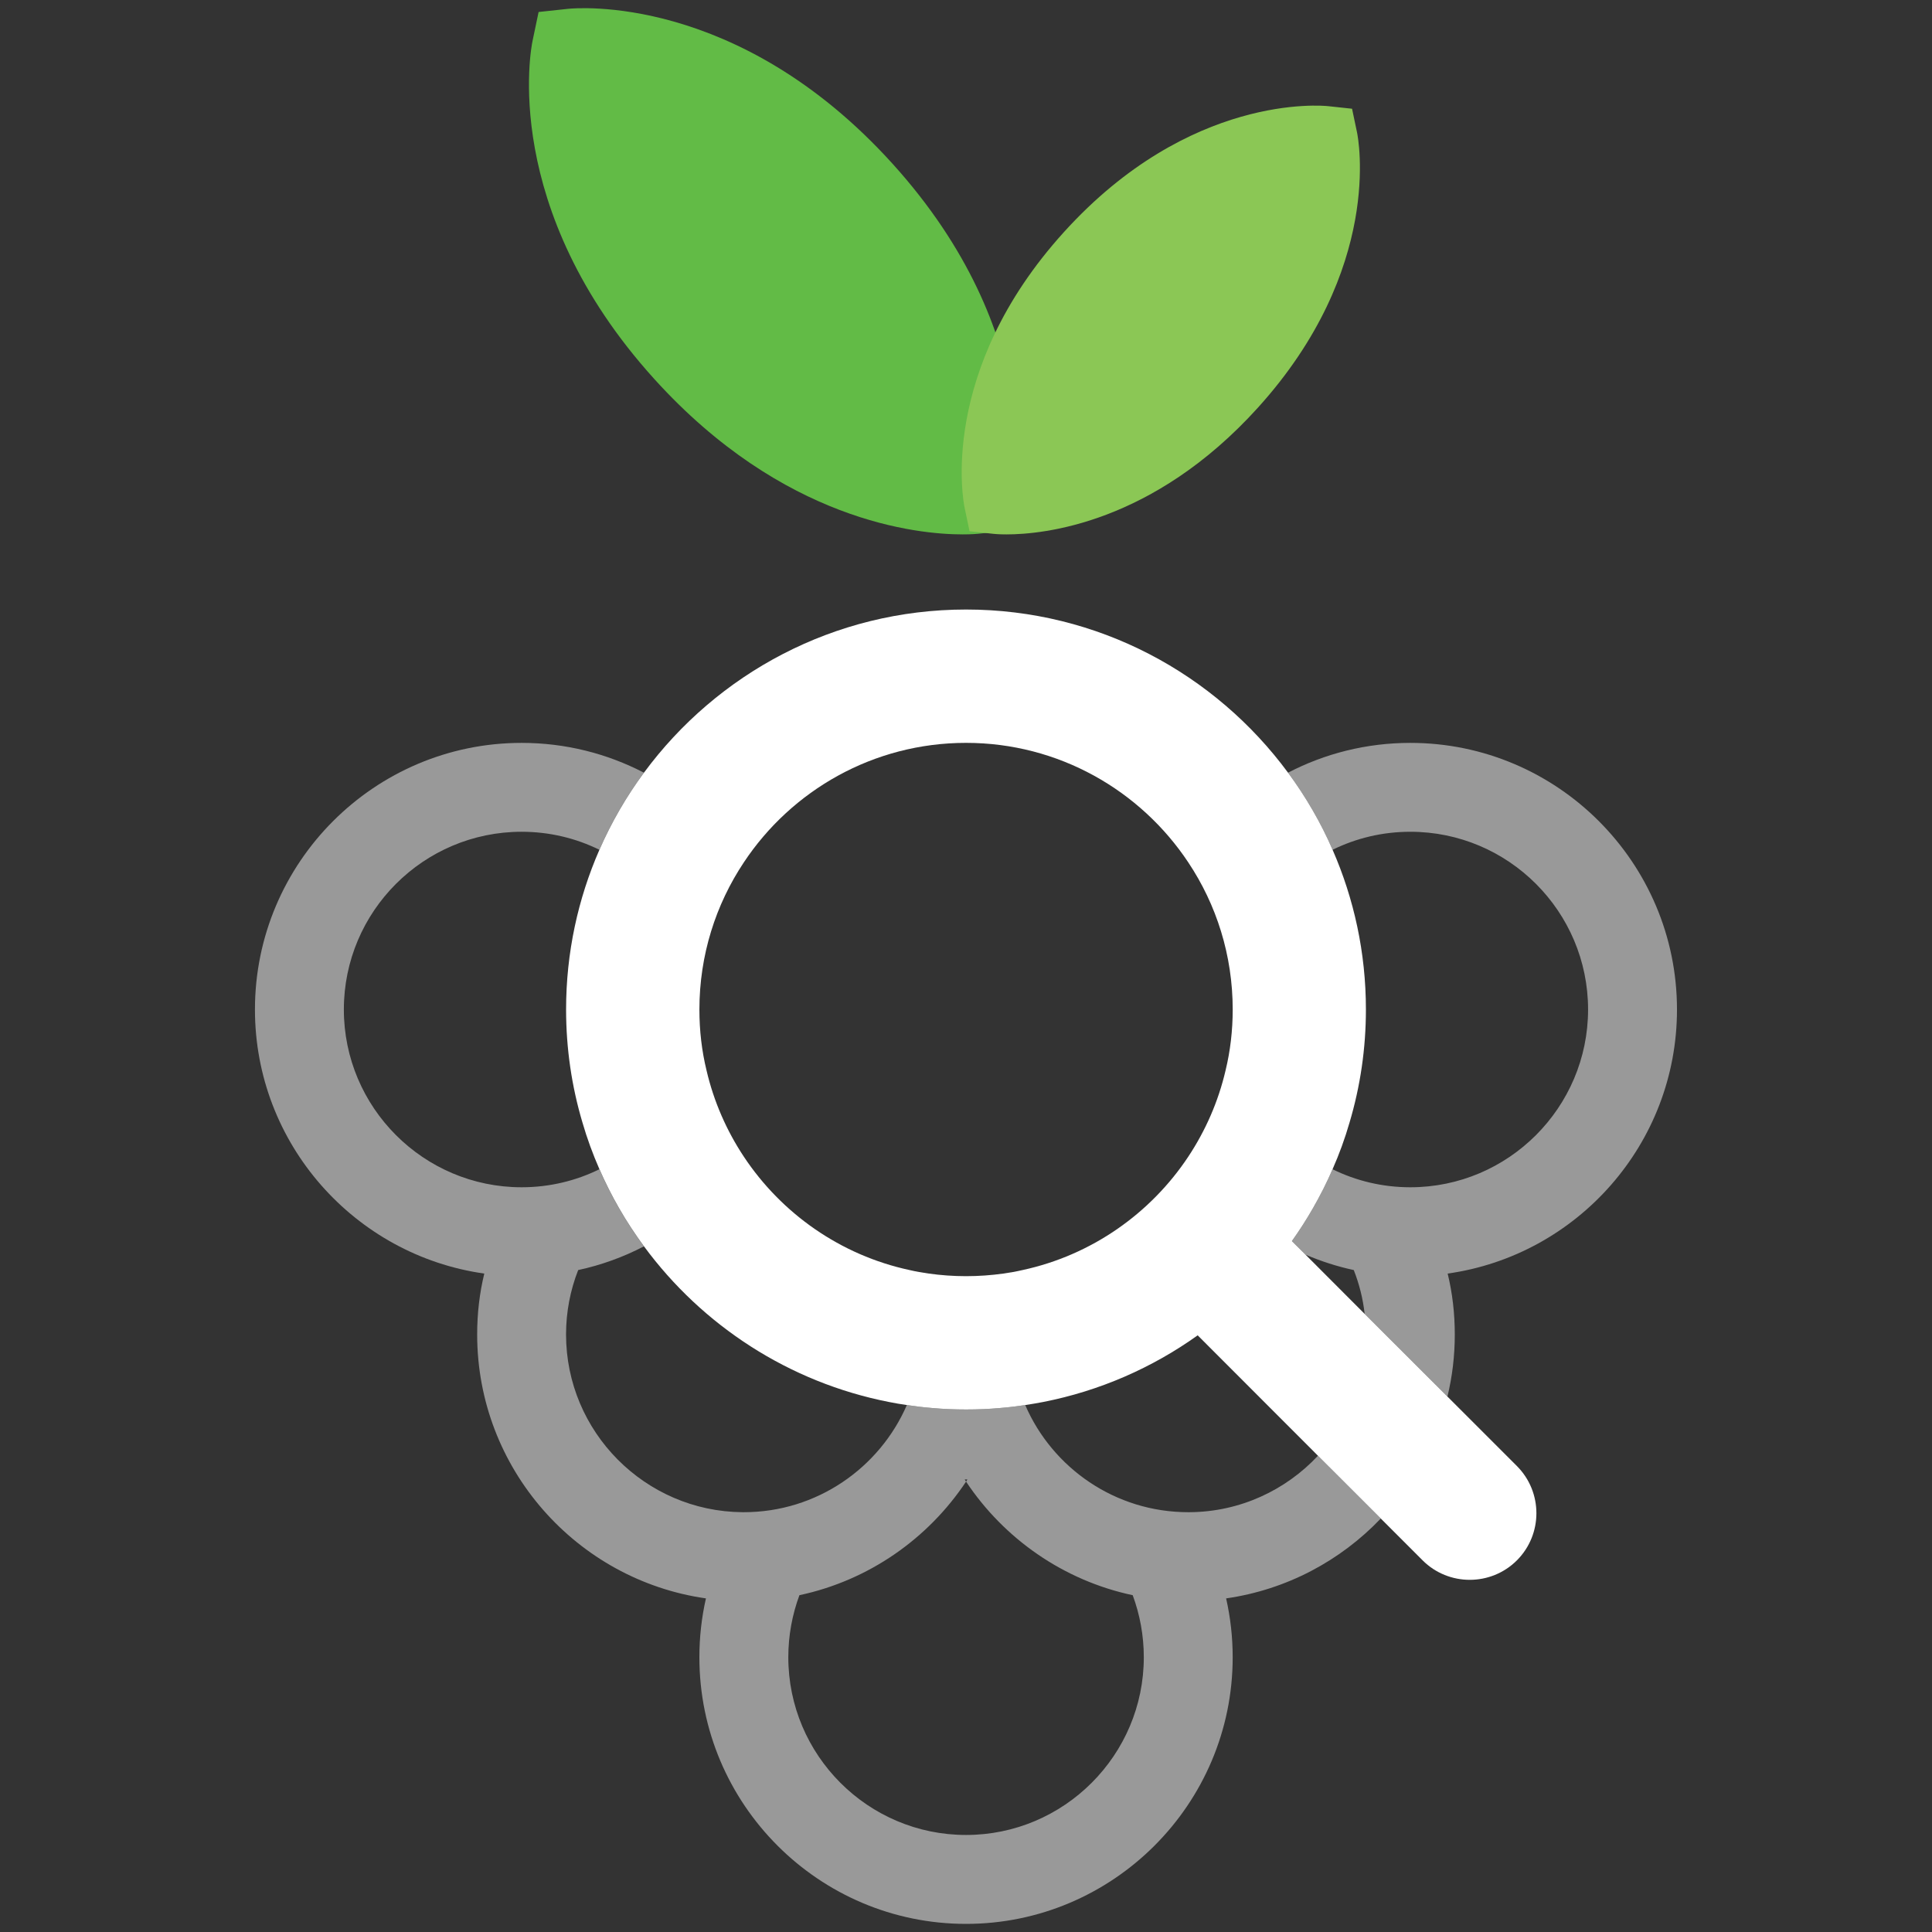 <?xml version="1.0" encoding="utf-8"?>
<!-- Generator: Adobe Illustrator 27.5.0, SVG Export Plug-In . SVG Version: 6.00 Build 0)  -->
<svg version="1.1" id="Layer_1" xmlns="http://www.w3.org/2000/svg" xmlns:xlink="http://www.w3.org/1999/xlink" x="0px" y="0px"
	 viewBox="0 0 850.39 850.39" style="enable-background:new 0 0 850.39 850.39;" xml:space="preserve">
<rect x="0" y="0" width="850.39" height="850.39" fill="#333333" stroke="none"/>
<style type="text/css">
	.st0{opacity:0.5;}
	.st1{fill:#FFFFFF;}
	.st2{fill:#62BB46;}
	.st3{fill:#8BC755;}
</style>
<g>
	<g class="st0">
		<path class="st1" d="M607.76,668.4l-27.65-27.64c-14.12,15.12-34.23,24.7-56.49,24.85h-0.6c-32.14,0-59.78-19.46-71.76-47.16
			c-3.64,0.55-7.34,1-11.08,1.3c-4.94,0.45-9.93,0.65-14.97,0.65c-5.04,0-10.03-0.2-14.97-0.65c-3.74-0.3-7.44-0.75-11.08-1.3
			c-12.03,27.69-39.67,47.16-71.76,47.16h-0.6c-42.86-0.35-77.65-35.33-77.65-78.24c0-9.98,1.9-19.56,5.34-28.34
			c10.23-2.2,19.91-5.74,28.94-10.43c-3.94-5.39-7.63-10.98-10.98-16.82c-3.19-5.54-6.04-11.23-8.63-17.12
			c-10.33,5.09-21.96,7.93-34.23,7.93c-43.16,0-78.24-35.13-78.24-78.24c0-43.16,35.08-78.24,78.24-78.24
			c12.28,0,23.9,2.84,34.23,7.93c5.29-12.08,11.88-23.45,19.61-33.93c-16.12-8.38-34.43-13.12-53.84-13.12
			c-64.72,0-117.37,52.65-117.37,117.37c0,59.13,43.96,108.18,100.95,116.22c-2.1,8.58-3.14,17.57-3.14,26.8
			c0,59.08,43.86,108.09,100.7,116.17c-1.9,8.33-2.89,17.02-2.89,25.9c0,64.72,52.65,117.37,117.37,117.37
			c64.67,0,117.37-52.65,117.37-117.37c0-8.88-1-17.57-2.89-25.9C566.29,699.74,590.04,686.97,607.76,668.4z M425.22,807.68
			c-43.16,0-78.24-35.13-78.24-78.24c0-9.58,1.75-18.81,4.89-27.3c30.49-6.49,56.64-24.85,73.35-50c-0.2-0.3-0.4-0.6-0.6-0.95h1.2
			c-0.2,0.35-0.4,0.65-0.6,0.95c16.72,25.15,42.86,43.51,73.35,50c3.14,8.48,4.89,17.71,4.89,27.3
			C503.47,772.55,468.34,807.68,425.22,807.68z"/>
	</g>
	<g class="st0">
		<path class="st1" d="M637.2,560.57c2.1,8.58,3.14,17.57,3.14,26.8c0,9.43-1.1,18.56-3.24,27.35l-36.43-36.38
			c-0.75-6.74-2.4-13.22-4.79-19.31c-7.39-1.6-14.47-3.89-21.26-6.79l-0.05-0.05l-5.94-5.89c3.34-4.69,6.44-9.53,9.33-14.57
			c3.14-5.49,6.04-11.18,8.58-17.07c10.33,5.09,21.96,7.93,34.23,7.93c43.16,0,78.24-35.13,78.24-78.24
			c0-43.16-35.08-78.24-78.24-78.24c-12.28,0-23.9,2.84-34.23,7.93c-5.24-12.08-11.88-23.45-19.61-33.93
			c16.12-8.38,34.43-13.12,53.84-13.12c64.72,0,117.37,52.65,117.37,117.37C738.15,503.48,694.19,552.58,637.2,560.57z"/>
	</g>
	<path class="st2" d="M288,166.83c-68.07-75.19-54.23-145.79-53.61-148.75l2.68-12.8l13-1.4c2.99-0.31,74.63-7.1,142.71,68.1
		c68.07,75.19,54.23,145.79,53.61,148.76l-2.68,12.79l-13,1.4c-0.51,0.05-2.94,0.29-6.97,0.29
		C403.76,235.22,344.65,229.41,288,166.83z"/>
	<path class="st3" d="M443.03,235.22c-3.28,0-5.27-0.19-5.68-0.24l-10.59-1.14l-2.19-10.42c-0.51-2.42-11.79-59.94,43.68-121.21
		c55.47-61.27,113.84-55.74,116.28-55.49l10.59,1.14l2.19,10.43c0.51,2.42,11.78,59.94-43.68,121.21
		C507.47,230.49,459.31,235.22,443.03,235.22z"/>
	<g>
		<path class="st1" d="M667.69,645.3l-30.59-30.59l-36.43-36.38l-26.05-26.1l-0.05-0.05l-5.94-5.89c3.34-4.69,6.44-9.53,9.33-14.57
			c3.14-5.49,6.04-11.18,8.58-17.07c2.94-6.64,5.44-13.52,7.49-20.61c4.69-15.77,7.19-32.44,7.19-49.7c0-25-5.24-48.75-14.67-70.31
			c-5.24-12.08-11.88-23.45-19.61-33.93c-32.09-43.51-83.63-71.81-141.72-71.81s-109.68,28.29-141.77,71.81
			c-7.73,10.48-14.32,21.86-19.61,33.93c-9.43,21.56-14.67,45.31-14.67,70.31c0,17.27,2.5,33.93,7.19,49.7
			c2.05,7.09,4.59,13.97,7.49,20.61c2.59,5.89,5.44,11.58,8.63,17.12c3.34,5.84,7.04,11.43,10.98,16.82
			c25.65,34.83,63.82,59.88,107.84,68.51c2.59,0.5,5.24,1,7.88,1.35c3.64,0.55,7.34,1,11.08,1.3c4.94,0.45,9.93,0.65,14.97,0.65
			c5.04,0,10.03-0.2,14.97-0.65c3.74-0.3,7.44-0.75,11.08-1.3c2.64-0.4,5.29-0.85,7.88-1.35c24.95-4.89,48.05-15.07,68.01-29.34
			l52.94,52.99l27.65,27.64l18.41,18.41c5.74,5.74,13.27,8.58,20.76,8.58c7.49,0,15.02-2.84,20.76-8.58
			C679.12,675.34,679.12,656.78,667.69,645.3z M523.03,509.12c-16.62,25.05-42.62,43.36-72.91,49.9c-2.79,0.65-5.64,1.15-8.48,1.55
			c-5.39,0.75-10.83,1.15-16.42,1.15s-11.03-0.4-16.42-1.15c-2.84-0.4-5.69-0.9-8.48-1.55c-30.34-6.54-56.29-24.85-72.91-49.9
			c-7.58-11.43-13.22-24.25-16.42-37.97c-2.1-8.58-3.14-17.57-3.14-26.8c0-23.9,7.19-46.21,19.56-64.77
			c21.01-31.69,57.04-52.6,97.81-52.6s76.75,20.91,97.81,52.6c12.38,18.56,19.56,40.87,19.56,64.77c0,9.23-1.05,18.21-3.14,26.8
			C536.25,484.87,530.61,497.69,523.03,509.12z"/>
	</g>
</g>
</svg>
